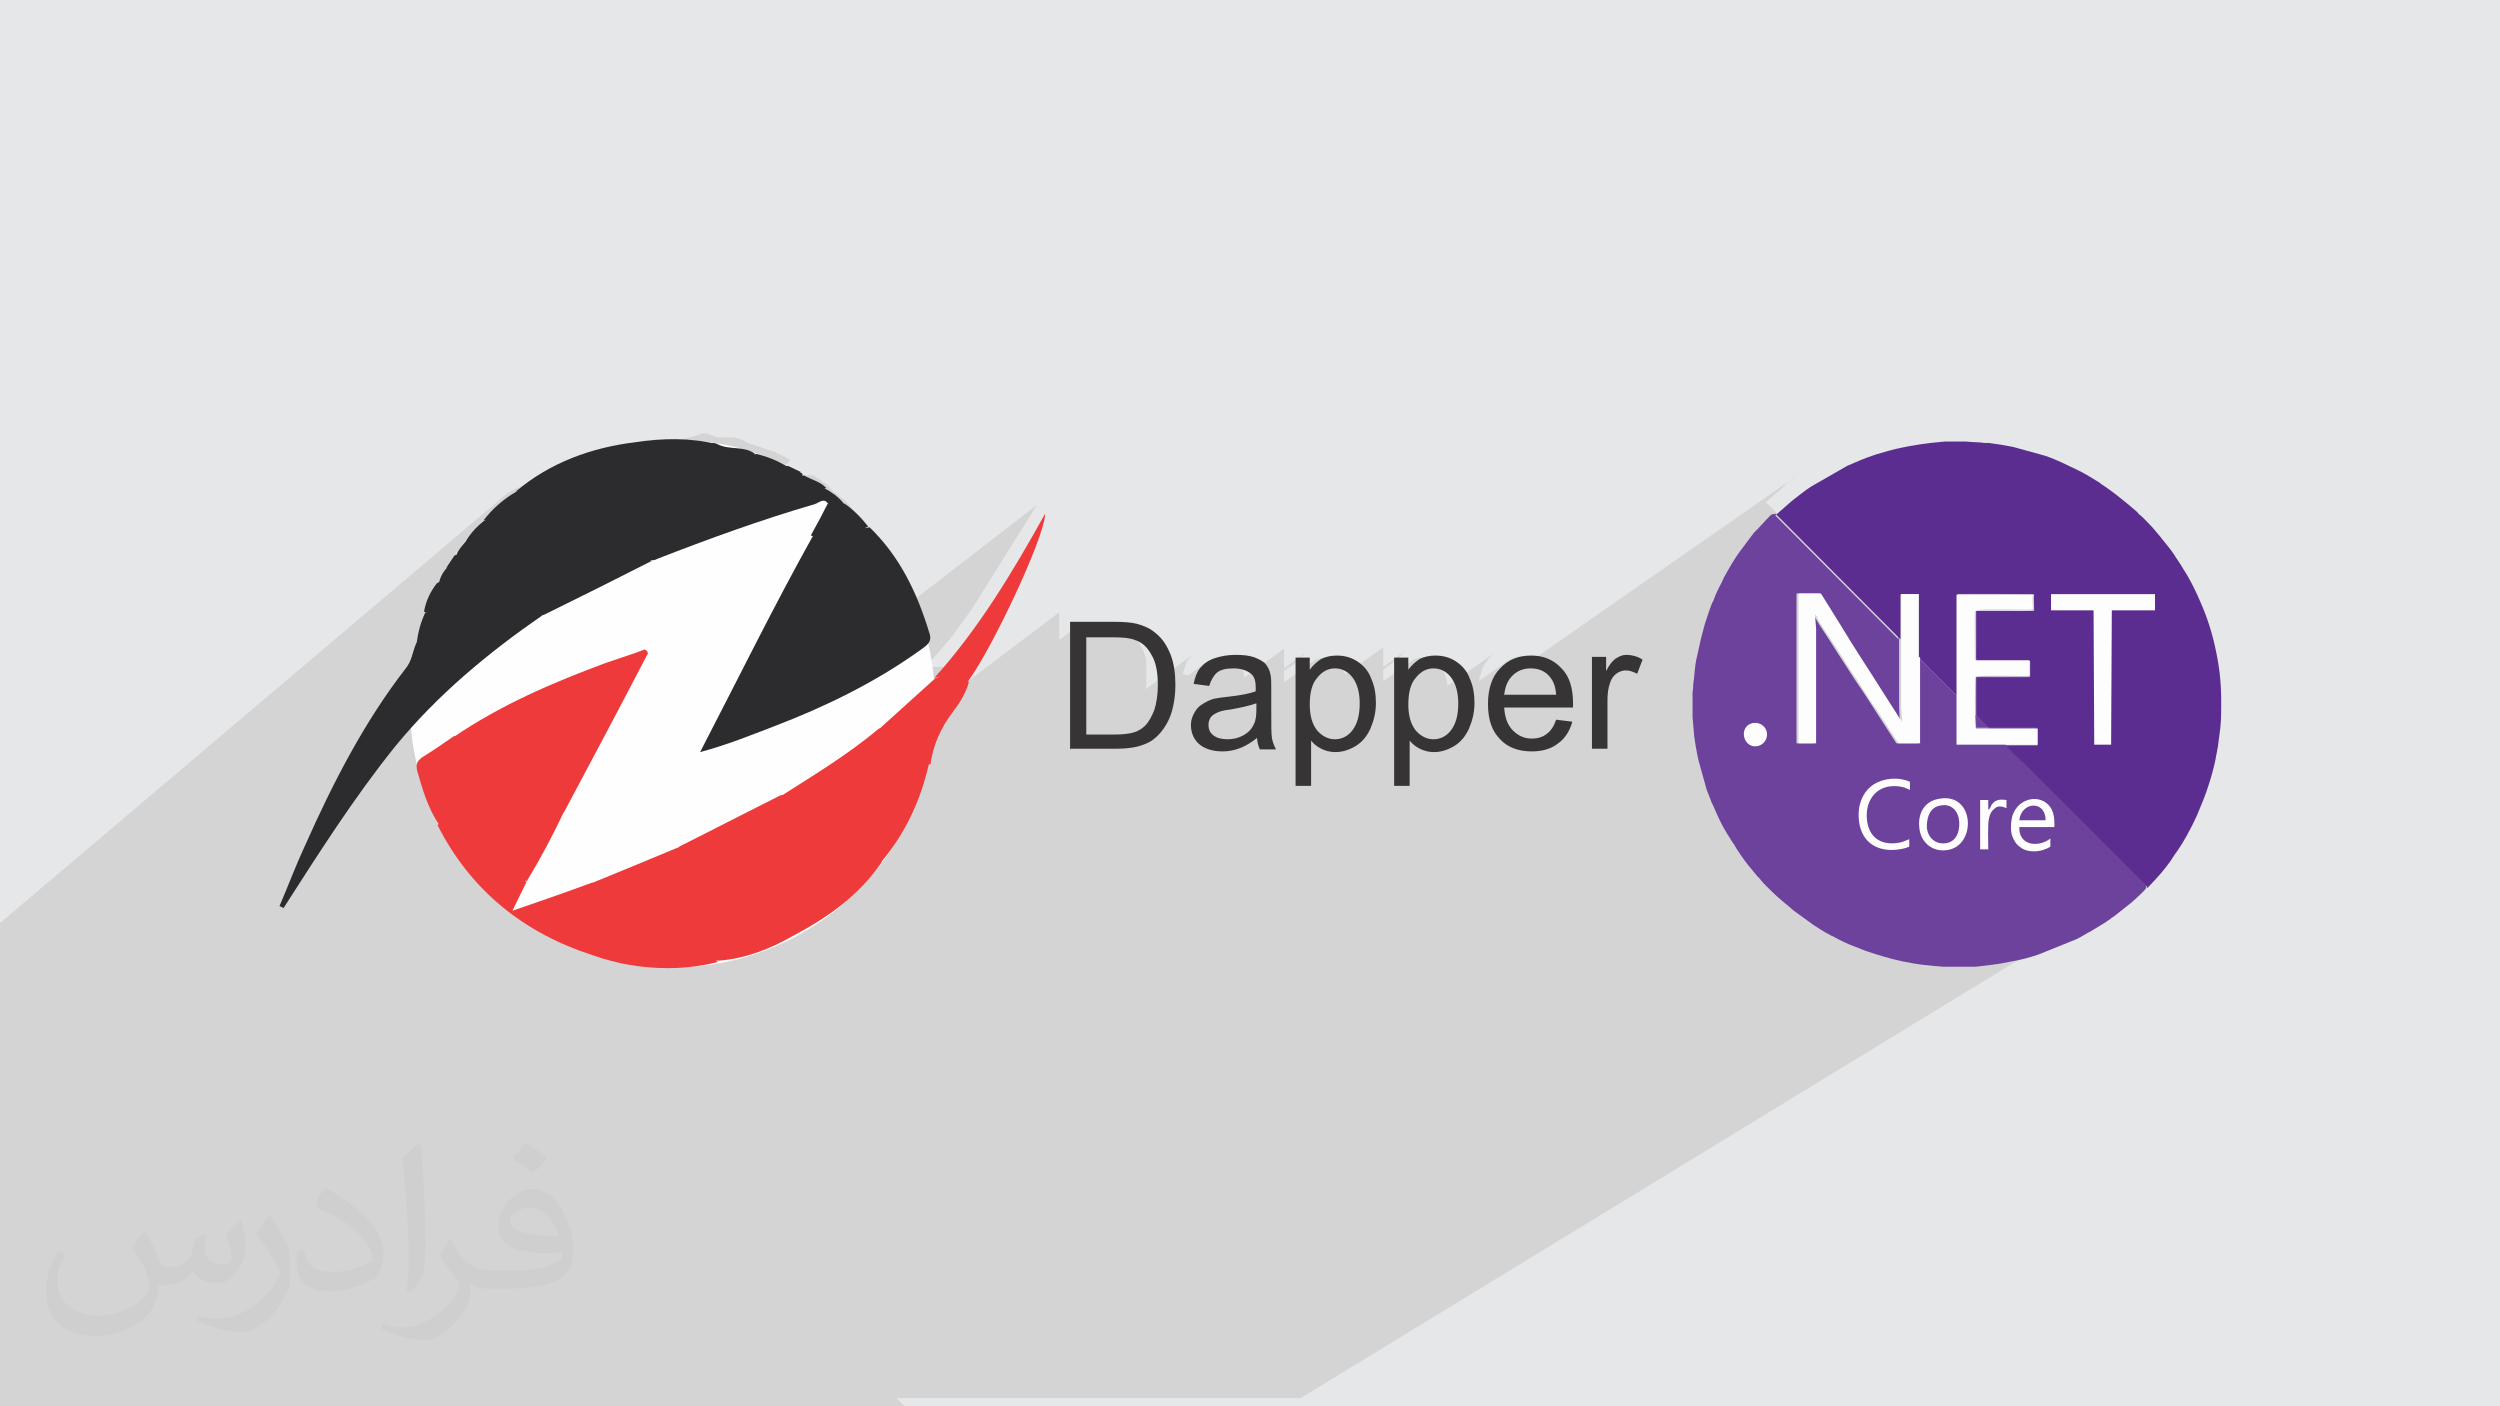 <?xml version="1.0" encoding="UTF-8"?>
<!DOCTYPE svg PUBLIC "-//W3C//DTD SVG 1.1//EN" "http://www.w3.org/Graphics/SVG/1.1/DTD/svg11.dtd">
<!-- Creator: CorelDRAW 2017 -->
<svg xmlns="http://www.w3.org/2000/svg" xml:space="preserve" width="3.703in" height="2.083in" version="1.1" style="shape-rendering:geometricPrecision; text-rendering:geometricPrecision; image-rendering:optimizeQuality; fill-rule:evenodd; clip-rule:evenodd"
viewBox="0 0 3703 2083"
 xmlns:xlink="http://www.w3.org/1999/xlink">
 <defs>
  <style type="text/css">
   <![CDATA[
    .fil8 {fill:#5C2D91}
    .fil7 {fill:#6D429C}
    .fil10 {fill:#A58AC1}
    .fil0 {fill:#E6E7E8}
    .fil9 {fill:#FDFDFD}
    .fil3 {fill:#FEFEFE}
    .fil6 {fill:#373435;fill-rule:nonzero}
    .fil4 {fill:#2C2C2F;fill-rule:nonzero}
    .fil5 {fill:#EE3A3A;fill-rule:nonzero}
    .fil2 {fill:#373435;fill-opacity:0.031}
    .fil1 {fill:#373435;fill-opacity:0.102}
   ]]>
  </style>
 </defs>
 <g id="Layer_x0020_1">
  <polygon class="fil0" points="-1,0 3704,0 3704,2083 -1,2083 "/>
  <path class="fil1" d="M1340 2083l0 0 0 0 -6 0 -17 0 -7 0 -12 0 -3 0 -2 0 -5 0 -15 0 -1 0 -4 0 -6 0 -20 0 -23 0 0 0 -8 0 -10 0 -11 0 -1 0 -4 0 -4 0 -1 0 -15 0 -6 0 -8 0 -4 0 -1 0 -15 0 -17 0 -6 0 -13 0 -1 0 -9 0 -5 0 -2 0 -31 0 -21 0 -1 0 0 0 0 0 -1 0 -9 0 -6 0 -16 0 0 0 -8 0 -28 0 -10 0 -3 0 -11 0 -3 0 -5 0 -1 0 -27 0 -8 0 -19 0 -18 0 -11 0 -4 0 -1 0 -15 0 -2 0 -6 0 -6 0 -8 0 -4 0 -11 0 -3 0 -1 0 -4 0 -2 0 -19 0 -3 0 -2 0 -11 0 -4 0 0 0 -1 0 -1 0 -1 0 -5 0 -1 0 0 0 -1 0 0 0 -1 0 -5 0 -2 0 -7 0 -23 0 -13 0 -18 0 -26 0 -15 0 -5 0 -25 0 -18 0 -18 0 -2 0 -5 0 -20 0 -14 0 -6 0 -24 0 -1 0 -22 0 -11 0 -20 0 -5 0 -4 0 -22 0 -9 0 -5 0 -31 0 -1 0 -23 0 -11 0 -3 0 -9 0 -20 0 -23 0 -19 0 -1 0 -9 0 -15 0 0 0 0 0 -37 0 -3 0 -10 0 -58 0 -2 0 0 0 -2 0 -13 0 -46 0 -28 0 -12 0 -4 0 0 -14 0 0 0 0 0 -6 0 -4 0 -1 0 0 0 -1 0 -2 0 -31 0 -1 0 -15 0 -1 0 -25 0 -22 0 -2 0 -21 0 -18 0 -7 0 0 0 -26 0 -27 0 -1 0 -57 0 -1 0 -19 0 -25 0 -2 0 -7 0 0 0 0 0 -7 0 -2 0 -7 0 -1 0 -3 0 -20 0 -1 0 -1 0 -3 0 -20 0 0 0 -8 0 -7 0 -5 0 -3 0 -1 0 -21 0 0 0 -1 0 -1 0 -1 0 -6 0 0 0 -11 0 -2 0 -14 0 -2 0 -12 0 0 0 0 0 -13 0 -5 0 0 0 -3 0 -3 0 -29 0 -1 0 -1 0 -12 0 -33 0 -14 0 -9 0 -2 0 -30 0 -6 0 -4 0 -6 0 -8 0 -1 0 -4 0 -4 0 -1 0 -2 0 -1 0 -8 0 -6 0 -7 0 -2 0 -1 0 -2 0 -1 739 -626 3 -3 3 -3 3 -2 3 -2 3 -2 3 -2 3 -2 1 0 2 -2 1 0 0 0 3 -1 3 -1 3 -1 3 -1 3 -1 3 -1 3 -1 3 -1 3 -1 3 -1 3 -1 3 -1 3 -1 3 -1 3 -1 3 -1 7 -2 7 -2 7 -2 7 -2 7 -2 7 -2 7 -2 7 -2 7 -2 7 -2 7 -2 7 -2 7 -2 7 -2 7 -2 7 -2 7 -2 7 -2 7 -2 7 -2 7 -2 7 -2 7 -2 7 -2 7 -2 7 -2 7 -2 7 -2 7 -2 7 -2 7 -2 7 -2 2 -1 2 -1 2 0 2 0 2 0 2 0 2 1 2 1 3 1 3 1 3 1 4 1 4 0 4 0 4 0 4 0 4 0 4 0 4 1 3 1 3 1 3 1 3 2 3 2 3 1 3 1 3 1 3 1 3 1 3 1 3 1 3 1 3 1 3 1 3 1 3 1 3 1 3 1 3 2 2 1 1 0 2 1 2 1 2 1 2 1 2 1 2 1 2 1 2 1 -2 3 -2 2 -19 15 6 -1 3 -1 3 -1 3 -1 3 -1 3 -2 -32 26 13 -3 15 -4 5 -1 5 -2 5 -2 5 -2 5 -1 5 -1 6 0 6 1 0 0 0 0 1 0 -1 1 3 2 4 2 4 3 4 3 4 3 3 3 3 3 3 4 0 0 1 0 5 4 5 4 5 4 4 4 4 4 4 5 4 5 4 5 1 0 -135 107 -2 4 -5 10 -5 10 -5 10 -5 10 -5 10 -5 10 -5 10 -5 10 -5 10 -5 10 -5 10 -5 10 -5 10 -5 10 -5 10 -5 10 -5 10 -5 10 -5 10 -5 10 -5 10 -5 10 8 -2 7 -2 7 -2 7 -2 7 -2 7 -2 7 -2 7 -2 7 -2 7 -2 7 -2 6 -2 6 -2 6 -3 6 -2 409 -316 -5 8 -5 8 -5 8 -5 8 -5 8 -5 8 -5 8 -5 8 -5 8 -5 8 -5 8 -5 8 -5 8 -5 8 -5 8 -5 8 -5 8 -5 8 -5 8 -5 7 -5 7 -5 7 -5 7 -5 7 -5 7 -6 7 -6 7 -6 7 -6 7 -6 7 -6 7 -6 7 3 -1 3 -1 3 -1 3 0 3 0 3 0 3 0 3 0 3 0 3 1 3 1 3 1 3 1 3 1 3 1 3 2 -104 79 1 0 5 3 5 3 5 3 3 2 237 -179 0 41 25 -19 40 0 5 0 5 0 5 0 4 0 4 1 3 1 3 1 3 1 3 2 3 2 3 2 3 3 3 3 3 3 3 3 2 4 1 2 1 2 1 2 1 2 1 2 1 3 1 3 1 3 1 3 0 3 0 3 0 3 0 3 0 3 0 4 0 4 0 5 0 5 0 5 -1 5 0 1 71 -52 -2 2 -2 2 -2 2 -2 2 -2 3 -1 3 -1 3 -1 3 -1 3 -1 3 -1 4 9 1 25 -18 2 -1 2 -1 3 -1 3 -1 3 -1 3 0 4 0 4 0 4 0 4 0 4 1 3 1 3 1 3 1 3 2 2 2 2 2 1 2 1 2 1 2 1 3 1 3 0 3 0 2 59 -43 0 29 33 -24 -2 2 -2 2 -2 2 -2 2 -2 2 -2 3 -21 15 0 17 41 -30 3 -2 3 -2 3 -1 4 -1 4 0 4 0 4 1 3 1 3 1 3 2 3 2 3 3 3 3 3 3 2 4 2 4 0 0 56 -40 0 29 33 -24 -2 2 -2 2 -2 2 -2 2 -2 2 -2 3 -21 15 0 17 41 -29 3 -2 3 -2 3 -1 4 -1 4 0 4 0 4 1 3 1 3 1 3 2 3 2 3 3 3 3 3 3 2 4 2 4 2 5 1 5 1 5 0 3 72 -50 -3 2 -2 2 -2 2 -2 2 -2 2 -2 3 -2 3 -2 3 -2 3 -1 3 -1 3 -1 3 -1 3 -1 4 -1 4 0 1 41 -29 3 -2 3 -2 3 -1 4 -1 4 -1 4 0 4 0 4 1 4 1 4 1 2 1 392 -273 -4 2 -4 3 -4 3 -3 3 -3 3 -3 3 -3 3 -24 21 0 0 0 0 0 0 0 0 0 0 0 0 0 0 0 1 2 -1 146 146 41 -27 26 0 0 37 57 -38 2 0 4 0 5 0 6 0 7 0 8 0 9 0 9 0 9 0 9 0 9 0 8 0 8 0 7 0 6 0 4 0 1 0 1 0 1 0 0 0 0 0 0 0 0 0 0 0 0 2 0 3 0 3 0 3 0 3 0 2 26 -17 154 0 0 24 -65 42 0 157 -96 61 148 148 0 2 1 0 0 0 0 0 0 0 -168 103 3 -1 5 -2 57 -23 0 0 0 0 0 0 0 0 0 0 0 0 0 0 0 0 0 0 0 0 0 0 0 0 0 0 0 0 0 0 0 0 12 -7 1 0 1 0 0 0 0 0 0 0 1 0 1 0 1 0 -1155 705 0 0 -1 0 0 0 0 0 -16 0 -3 0 0 0 -2 0 -14 0 -6 0 -31 0 -5 0 -3 0 -33 0 -1 0 -12 0 -36 0 -19 0 -50 0 0 0 -14 0 0 0 -4 0 -16 0 -10 0 -14 0 -15 0 -2 0 -5 0 -11 0 -3 0 -4 0 -7 0 -5 0 -12 0 -6 0 -2 0 -7 0 0 0 0 0 -4 0 -5 0 -3 0 -2 0 0 0 -2 0 -3 0 -9 0 -11 0 -8 0 -2 0 -12 0 -1 0 -1 0 -7 0 -1 0 -16 0 -4 0 -12 0 -5 0 -10 0 -4 0 -2 0 -2 0 -32 0 -6 0 -8 0 -2 0 -5 0 -1 0 -7 0 -10 0 -1 0 -2 0 -15 0 0 0 -7 0 -8 0zm-88 -1337l0 0 0 0 0 0zm-132 -74l0 0 -1 1"/>
  <path class="fil2" d="M216 1826c7,11 12,21 16,32 3,7 5,19 21,19 5,0 11,-1 17,-5 7,-3 12,-9 14,-17l6 -21 15 -7 1 1c-2,8 -3,16 -3,21 0,18 15,24 27,24 7,0 13,-3 13,-10 0,-8 -4,-22 -8,-35 7,-7 14,-14 22,-20l1 1c4,15 6,30 6,40 0,10 -4,20 -8,27 -7,14 -20,25 -36,25 -12,0 -25,-6 -34,-17l-1 0c-9,11 -22,20 -43,20l-7 0c-1,14 -4,24 -9,33 -13,25 -50,42 -85,42 -49,0 -73,-28 -73,-66 0,-23 8,-45 19,-60l10 4c-7,14 -12,27 -12,40 0,35 29,52 62,52 30,0 68,-19 75,-42 -3,-25 -12,-36 -26,-59 4,-7 10,-15 17,-23l1 0 0 0 0 0 0 0 0 0 2 1zm564 -133c10,6 20,14 30,23 -6,8 -12,15 -21,21 -10,-8 -20,-15 -30,-22 7,-8 14,-15 20,-22l0 0 0 0 0 0 0 0 1 0zm5 96c-17,0 -30,11 -30,19 0,17 33,23 73,23 -5,-20 -22,-42 -43,-42zm-37 93c22,0 41,-1 55,-4 16,-4 30,-12 30,-18 0,-1 0,-3 -1,-5 -9,1 -19,1 -29,1 -29,0 -52,-7 -61,-23 -2,-5 -4,-10 -4,-16 0,-16 7,-32 19,-42 10,-9 21,-14 33,-14 20,0 37,16 48,42 6,14 11,30 11,51 0,14 -4,25 -12,34 -16,15 -45,21 -90,21l-20 0 0 0 -5 0c-11,0 -19,-2 -25,-7l-1 0c0,3 1,5 1,7 0,10 -3,23 -10,33 -20,30 -42,43 -60,43 -19,0 -42,-7 -63,-17l4 -7c7,3 16,5 29,5 34,0 78,-33 84,-64 -1,-3 -3,-6 -7,-10 -10,-12 -16,-22 -22,-32 5,-10 10,-18 14,-25l2 0c14,29 28,46 57,46l5 0 0 0 21 0 0 0 0 0 0 0 0 0 -3 1zm-146 31c2,-14 3,-29 3,-43l0 -21c0,-39 -5,-96 -9,-133 7,-8 17,-17 25,-23l2 1c5,47 7,101 7,151 0,13 -1,26 -2,35 -1,12 -8,21 -22,35l-3 -1 0 0 0 0 0 0 0 0 -1 -1zm-151 -62c1,18 10,33 41,33 20,0 36,-5 55,-14 3,-1 5,-3 5,-5 0,-12 -9,-27 -24,-41 -14,-13 -34,-25 -52,-32 -6,-3 -8,-5 -8,-8 0,-5 7,-16 13,-24l2 0c20,11 43,27 60,44 15,16 25,33 25,51 0,13 -4,26 -11,38 -22,11 -46,20 -70,20 -29,0 -48,-14 -48,-45 0,-3 0,-9 1,-16l10 0 0 0 0 0 0 0 0 0 1 -1zm-52 -52l18 29c7,11 13,22 13,41l0 24c0,19 -12,39 -32,60 -15,14 -29,20 -42,20 -19,0 -40,-6 -65,-17l3 -7c8,2 17,4 28,4 36,0 72,-26 89,-58 2,-4 3,-7 3,-9 0,-4 -2,-8 -4,-11 -9,-17 -19,-33 -30,-47 6,-9 12,-18 18,-27l1 0 0 0 0 0 0 0 0 0 0 -2z"/>
  <g id="_2495938744176">
   <g>
    <ellipse class="fil3" cx="996" cy="1042" rx="389" ry="391"/>
    <path class="fil4" d="M1287 780c46,44 72,99 90,159 4,13 -6,18 -14,24 -67,48 -141,84 -217,113 -34,13 -68,27 -109,38 57,-110 109,-216 167,-320 29,1 56,-10 85,-13l-1 0z"/>
    <path class="fil5" d="M1306 1277c-33,49 -80,82 -131,109 -11,-17 -28,-28 -45,-40 -39,-24 -76,-51 -115,-75 -6,-4 -16,-6 -9,-17 50,-25 100,-51 150,-76 11,-1 22,1 31,8 32,23 66,42 97,65 9,7 19,13 22,26l0 0z"/>
    <path class="fil5" d="M673 1091c69,-47 146,-80 224,-109 20,-7 40,-13 58,-20 6,3 5,7 3,9 -40,77 -81,154 -122,231 -5,4 -9,2 -13,-2 -43,-35 -90,-64 -137,-93 -6,-4 -15,-6 -13,-17l0 -1z"/>
    <path class="fil5" d="M780 1306c-6,13 -13,26 -21,43 41,-14 81,-28 119,-42 24,4 47,13 69,28 26,20 54,38 82,55 15,9 24,23 34,35 -24,6 -48,9 -73,9l-1 0c-37,0 -74,-6 -111,-19 -102,-33 -181,-96 -230,-193 7,-6 15,-3 21,1 34,19 65,43 97,65 6,5 11,10 13,19l-1 1z"/>
    <path class="fil5" d="M780 1306c-35,-31 -74,-55 -113,-80 -6,-3 -11,-5 -17,-5 -16,-24 -24,-51 -32,-79 -2,-9 -1,-14 7,-20 16,-10 32,-21 48,-32 36,24 72,48 108,71 20,13 38,26 55,40 -17,36 -35,70 -55,103l-1 1z"/>
    <path class="fil4" d="M804 911c-81,56 -156,118 -219,195 -61,76 -113,158 -165,239 -2,-1 -4,-2 -6,-3 13,-30 24,-60 38,-90 41,-92 87,-182 149,-262 9,-11 10,-24 15,-36 4,-9 13,-10 21,-12 48,-9 95,-23 143,-35 8,-2 17,-9 23,4l1 -1z"/>
    <path class="fil5" d="M1064 1423c-4,-1 -9,0 -11,-2 -25,-39 -71,-49 -103,-78 -21,-19 -49,-21 -71,-36 42,-17 85,-35 126,-52 4,14 19,14 29,21 40,28 81,55 122,81 11,7 20,15 19,29 -35,20 -71,34 -111,37l0 0z"/>
    <path class="fil5" d="M1306 1277c-36,-35 -82,-55 -121,-85 -8,-6 -19,-9 -28,-13 50,-32 100,-62 145,-100 31,9 58,24 74,52 -12,54 -35,103 -70,145l-1 1z"/>
    <path class="fil4" d="M1227 747c-6,-11 -14,-2 -21,0 -79,23 -156,51 -233,81 -3,2 -7,2 -11,2 -45,10 -88,23 -134,32 -58,13 -115,30 -172,42 -9,2 -18,6 -28,2 3,-16 9,-29 19,-42 13,-8 28,-11 42,-14 163,-40 326,-80 489,-119 14,-3 27,-13 43,-8 11,6 21,13 29,23 -8,8 -16,8 -24,1l1 0z"/>
    <path class="fil4" d="M1223 723c-69,26 -142,37 -213,55 -112,29 -226,56 -339,84 -6,2 -14,1 -21,2 2,-9 6,-17 13,-24 20,-17 45,-16 68,-21 138,-34 277,-68 415,-102 15,-4 30,-7 45,-13 11,7 24,9 33,19l-1 0z"/>
    <path class="fil4" d="M631 907c83,-21 165,-40 248,-61 22,-6 43,-10 66,-17 7,-2 13,-5 20,2 -53,27 -107,54 -160,80 -20,-4 -36,7 -55,11 -44,9 -88,21 -133,32 2,-17 6,-32 13,-47l0 0z"/>
    <path class="fil4" d="M1119 672c17,4 32,10 47,19 -13,13 -29,15 -45,19 -127,31 -255,62 -382,93 -17,4 -34,13 -51,2 7,-13 17,-24 28,-33 18,-10 39,-12 58,-17 108,-26 216,-52 324,-80 6,-2 13,-4 21,-2l1 -1z"/>
    <path class="fil4" d="M1119 672c-49,23 -103,28 -154,42 -73,19 -146,36 -219,54 -10,2 -20,3 -30,3 13,-17 30,-32 49,-43 15,-7 32,-8 47,-12 77,-20 156,-38 233,-58 6,-2 12,-3 18,0 17,9 39,2 55,14l0 0z"/>
    <path class="fil4" d="M1063 658c-85,28 -173,44 -259,67 -13,3 -26,4 -40,3 51,-43 112,-65 177,-73 40,-6 81,-7 121,3l1 0z"/>
    <path class="fil5" d="M1376 1132c-21,-22 -50,-35 -74,-52 28,-25 55,-50 83,-75 18,-10 35,-15 50,6 -5,17 -14,31 -24,44 -18,24 -29,49 -33,78l-1 -1z"/>
    <path class="fil4" d="M688 803c56,-3 109,-23 163,-36 105,-25 210,-51 316,-77 6,3 13,6 19,9 -5,8 -13,10 -21,13 -113,28 -226,55 -338,83 -37,9 -74,18 -111,28 -13,3 -27,11 -40,-1 3,-8 8,-13 13,-19l0 0z"/>
    <path class="fil5" d="M1434 1010c-16,-9 -32,-12 -50,-6 65,-72 115,-155 164,-243l0 2c-3,37 -77,195 -114,246l0 0z"/>
    <path class="fil4" d="M674 822c36,1 70,-13 104,-21 125,-29 249,-61 373,-92 11,-3 22,-6 34,-9 3,0 4,2 4,5 -4,9 -12,12 -21,14 -85,21 -169,40 -254,61 -73,17 -145,36 -217,54 -12,3 -24,5 -36,7 4,-6 8,-12 12,-18l1 0z"/>
    <path class="fil4" d="M1227 747c8,0 16,-1 24,-1 13,9 25,21 35,34 -27,12 -54,26 -85,13 9,-16 17,-31 25,-47l0 0z"/>
   </g>
   <path class="fil6" d="M1585 1110l0 -189 65 0c15,0 26,1 34,3 11,3 20,7 28,14 10,8 17,19 22,32 5,13 7,28 7,45 0,14 -2,27 -5,38 -3,11 -8,20 -13,27 -5,7 -11,13 -17,17 -6,4 -14,7 -22,9 -9,2 -19,3 -30,3l-68 0zm25 -22l40 0c12,0 22,-1 29,-3 7,-2 13,-6 17,-10 6,-6 10,-14 14,-24 3,-10 5,-22 5,-36 0,-20 -3,-35 -10,-46 -6,-11 -14,-18 -24,-21 -7,-3 -17,-4 -32,-4l-40 0 0 144zm252 5c-9,7 -17,12 -25,15 -8,3 -16,5 -26,5 -15,0 -27,-4 -35,-11 -8,-7 -12,-17 -12,-28 0,-7 2,-13 5,-18 3,-6 7,-10 12,-13 5,-3 10,-6 17,-8 5,-1 11,-2 21,-3 19,-2 33,-5 41,-8 0,-3 0,-5 0,-6 0,-9 -2,-16 -7,-20 -6,-5 -15,-8 -26,-8 -11,0 -19,2 -24,6 -5,4 -9,11 -12,20l-23 -3c2,-10 5,-18 10,-24 5,-6 12,-11 21,-14 9,-3 19,-5 31,-5 12,0 21,1 29,4 7,3 13,6 16,10 3,4 6,9 7,16 1,4 1,11 1,21l0 31c0,21 0,35 1,41 1,6 3,11 6,17l-24 0c-2,-5 -4,-11 -4,-17zm-2 -51c-8,3 -21,6 -38,9 -10,1 -16,3 -20,5 -4,2 -7,4 -9,7 -2,3 -3,7 -3,11 0,6 2,11 7,15 5,4 12,6 21,6 9,0 17,-2 24,-6 7,-4 12,-9 15,-16 3,-5 4,-13 4,-23l0 -8zm59 121l0 -189 21 0 0 18c5,-7 11,-12 17,-16 6,-3 14,-5 23,-5 12,0 22,3 31,9 9,6 16,14 20,25 5,11 7,23 7,36 0,14 -3,26 -8,38 -5,11 -12,20 -22,26 -10,6 -20,9 -30,9 -8,0 -15,-2 -21,-5 -6,-3 -11,-7 -15,-12l0 67 -23 0zm21 -120c0,18 4,30 11,39 7,8 16,13 26,13 10,0 19,-4 26,-13 7,-9 11,-22 11,-40 0,-17 -4,-30 -11,-39 -7,-9 -16,-13 -26,-13 -10,0 -19,5 -26,14 -8,9 -11,23 -11,40zm125 120l0 -189 21 0 0 18c5,-7 11,-12 17,-16 6,-3 14,-5 23,-5 12,0 22,3 31,9 9,6 16,14 20,25 5,11 7,23 7,36 0,14 -3,26 -8,38 -5,11 -12,20 -22,26 -10,6 -20,9 -30,9 -8,0 -15,-2 -21,-5 -6,-3 -11,-7 -15,-12l0 67 -23 0zm21 -120c0,18 4,30 11,39 7,8 16,13 26,13 10,0 19,-4 26,-13 7,-9 11,-22 11,-40 0,-17 -4,-30 -11,-39 -7,-9 -16,-13 -26,-13 -10,0 -19,5 -26,14 -8,9 -11,23 -11,40zm219 23l24 3c-4,14 -11,25 -21,32 -10,8 -23,12 -39,12 -20,0 -36,-6 -47,-18 -12,-12 -18,-29 -18,-52 0,-23 6,-41 18,-53 12,-13 27,-19 46,-19 18,0 33,6 45,19 12,12 17,30 17,52 0,1 0,3 0,6l-102 0c1,15 5,26 13,34 8,8 17,12 28,12 8,0 16,-2 22,-7 6,-4 11,-12 14,-21zm-76 -37l76 0c-1,-12 -4,-20 -9,-26 -7,-9 -17,-13 -29,-13 -11,0 -20,4 -27,11 -7,7 -11,17 -12,29zm129 81l0 -137 21 0 0 21c5,-10 10,-16 15,-19 5,-3 9,-5 15,-5 8,0 16,2 24,7l-8 21c-6,-3 -11,-5 -17,-5 -5,0 -10,2 -14,5 -4,3 -7,7 -9,13 -3,8 -4,17 -4,27l0 71 -23 0z"/>
   <g>
    <path class="fil7" d="M3179 1313l0 -2 -157 -157c-9,-9 -17,-17 -26,-26 -4,-4 -25,-24 -26,-26l-71 0 0 -222 113 0c0,-1 0,-1 -4,-1 -19,0 -104,-1 -110,0l0 151 -57 -57 0 128 -32 0 -31 -48c-10,-16 -20,-31 -31,-47 -10,-16 -21,-32 -31,-48 -5,-9 -25,-37 -28,-45 0,-1 0,-1 -1,-2 -1,-1 0,0 -1,-1 -1,2 1,18 1,22 0,8 0,16 0,24l0 145 -26 0 0 -222 33 0c2,1 1,1 2,3l28 45c19,31 41,63 60,95l30 47c0,-4 -1,-17 -1,-22 0,-8 0,-16 0,-24l0 -143c-1,1 0,0 -1,1l0 66 -185 -186 -2 1c-2,0 -5,4 -6,5 -1,1 -2,2 -3,3l-12 13c-1,1 -2,2 -3,3 -1,1 -2,2 -3,3l-21 28c-8,11 -15,23 -21,34 -2,3 -3,5 -4,8 -1,1 -1,1 -1,2 -4,8 -8,15 -11,23 -1,3 -2,6 -4,9 -5,13 -7,20 -11,32l-4 15c-3,11 -5,23 -8,35 -3,13 -3,26 -5,39 0,2 0,6 -1,11l0 37c0,0 0,0 0,0l2 23c0,7 5,34 7,42l12 43c1,2 1,3 2,5l5 13c1,2 1,3 2,4 6,14 12,28 20,41l10 16c0,0 0,0 1,1 1,1 1,1 1,2 6,10 13,20 20,29l14 17c1,1 2,2 3,3 5,7 15,16 21,22 9,9 20,17 30,26l29 21c8,5 15,10 23,14 2,1 3,2 4,2 1,1 3,1 4,2 9,5 19,10 30,14 6,2 12,5 18,7 18,6 34,11 53,15l16 3c11,2 22,3 33,4 4,0 8,1 11,1 0,0 1,0 1,0l37 0c2,0 3,0 4,0 2,0 4,0 6,0 15,-2 29,-3 44,-6l10 -2c13,-2 27,-6 39,-10l57 -23c1,0 1,-1 2,-1 1,-1 1,-1 2,-1l12 -7c1,-1 3,-1 4,-2l23 -14c2,-2 5,-3 7,-5 2,-2 5,-3 7,-5 6,-5 18,-14 24,-19l11 -10c2,-2 11,-10 11,-12z"/>
    <path class="fil8" d="M2628 762l2 -1 185 186 0 -66c1,-2 0,0 1,-1l26 0 0 94 57 57 0 -151c6,-1 92,0 110,0 3,0 3,0 4,1 -1,4 0,17 0,23 -1,1 0,1 -5,1l-81 0 0 74 80 0 0 23c-1,1 -2,1 -5,1l-75 0 0 57 19 19c19,0 48,0 68,0 3,0 3,0 4,1l0 24 -47 0c1,2 22,23 26,26 9,9 17,17 26,26l157 157 0 2c2,-1 1,0 2,-1l13 -14c10,-11 18,-21 26,-34 12,-16 25,-40 33,-58l7 -17c9,-21 19,-54 22,-74 1,-3 1,-7 2,-10 1,-10 3,-21 4,-32 1,-10 1,-20 1,-29l0 -9c0,-28 -3,-53 -10,-83 -6,-26 -14,-48 -25,-72 -6,-13 -13,-27 -21,-39 -5,-9 -10,-15 -14,-22 -6,-9 -15,-19 -21,-27l-11 -13c-5,-5 -12,-13 -18,-18 -1,-1 -2,-1 -3,-3 -1,-1 -2,-2 -3,-3l-13 -11c-6,-5 -21,-17 -27,-21l-7 -5c-3,-2 -5,-3 -7,-5 -12,-7 -17,-11 -31,-18 -17,-8 -32,-16 -50,-22l-47 -13c-15,-3 -22,-4 -37,-6 -2,0 -4,0 -6,0 -6,-1 -17,-1 -27,-2l-27 0c-2,0 -3,0 -4,0l-11 1c-13,1 -40,5 -53,8 -11,2 -28,7 -38,10 -18,6 -27,10 -43,17l-54 31c-9,6 -19,14 -28,21l-24 21c-1,1 -1,1 -2,2z"/>
    <path class="fil9" d="M2842 974l0 -94 -26 0 0 143c0,8 0,16 0,24 0,5 2,18 1,22l-30 -47c-20,-32 -41,-63 -60,-95l-28 -45c-1,-1 -1,-2 -2,-3l-33 0 0 222 26 0 0 -145c0,-8 0,-16 0,-24 0,-4 -2,-20 -1,-22 1,1 0,0 1,1 0,1 1,1 1,2 3,9 23,37 28,45 10,16 20,32 31,48 10,16 20,32 31,47l31 48 32 0 0 -128z"/>
    <path class="fil9" d="M2971 1103l47 0 0 -24 -92 0c-1,-4 -1,-75 0,-77 6,-1 75,1 80,-1l0 -23 -80 0c-1,-1 -1,0 -1,-4 0,-11 0,-65 0,-69 6,-1 81,1 86,-1 0,-5 -1,-19 0,-23l-113 0 0 222 71 0z"/>
    <polygon class="fil9" points="3038,904 3101,904 3102,1103 3104,1103 3127,1103 3128,904 3192,904 3192,880 3038,880 "/>
    <path class="fil9" d="M2873 1183c-21,3 -33,20 -30,44 2,20 19,36 42,32 43,-7 40,-85 -12,-76z"/>
    <path class="fil9" d="M3037 1253l0 -11c-16,13 -47,12 -46,-17l52 0c0,-11 0,-17 -4,-26 -12,-23 -46,-20 -57,6 -3,7 -4,18 -3,27 1,8 6,17 11,21 6,5 12,8 23,8 9,0 18,-3 24,-7z"/>
    <path class="fil9" d="M2828 1254l0 -11c-8,3 -10,5 -21,6 -26,2 -42,-13 -42,-42 0,-18 9,-31 19,-37 10,-6 23,-7 35,-4 4,1 7,3 10,4l0 -12c-18,-8 -40,-5 -54,4 -12,8 -22,23 -22,45 0,33 19,52 49,52 9,0 21,-2 28,-6z"/>
    <path class="fil7" d="M2875 1193c-15,2 -21,15 -21,32 1,15 12,26 28,24 15,-2 21,-16 20,-32 -1,-15 -11,-27 -27,-24z"/>
    <path class="fil9" d="M2945 1199l0 -14 -12 0 0 73 12 0c0,-9 -1,-39 1,-45 1,-7 4,-12 8,-15 5,-5 11,-4 18,-1l0 -12c-7,-1 -12,-1 -17,2 -2,1 -4,4 -5,5 -1,2 -2,5 -4,7z"/>
    <path class="fil9" d="M2596 1071c-22,5 -14,39 8,34 8,-2 15,-10 13,-21 -2,-8 -10,-15 -21,-13z"/>
    <path class="fil7" d="M2991 1215l39 0c0,-30 -36,-28 -39,0z"/>
    <polygon class="fil7" points="2946,1078 2926,1059 2927,1078 "/>
    <path class="fil10" d="M3018 1079c-1,-1 -1,-1 -4,-1 -20,0 -50,0 -68,0l-19 0 0 -19 0 -57 75 0c3,0 4,0 5,-1 -5,1 -74,-1 -80,1 -1,2 -1,73 0,77l92 0z"/>
    <path class="fil10" d="M2927 978l0 -74 81 0c5,0 4,0 5,-1 -5,1 -80,-1 -86,1 -1,4 0,58 0,69 0,4 0,4 1,4z"/>
   </g>
  </g>
 </g>
</svg>
